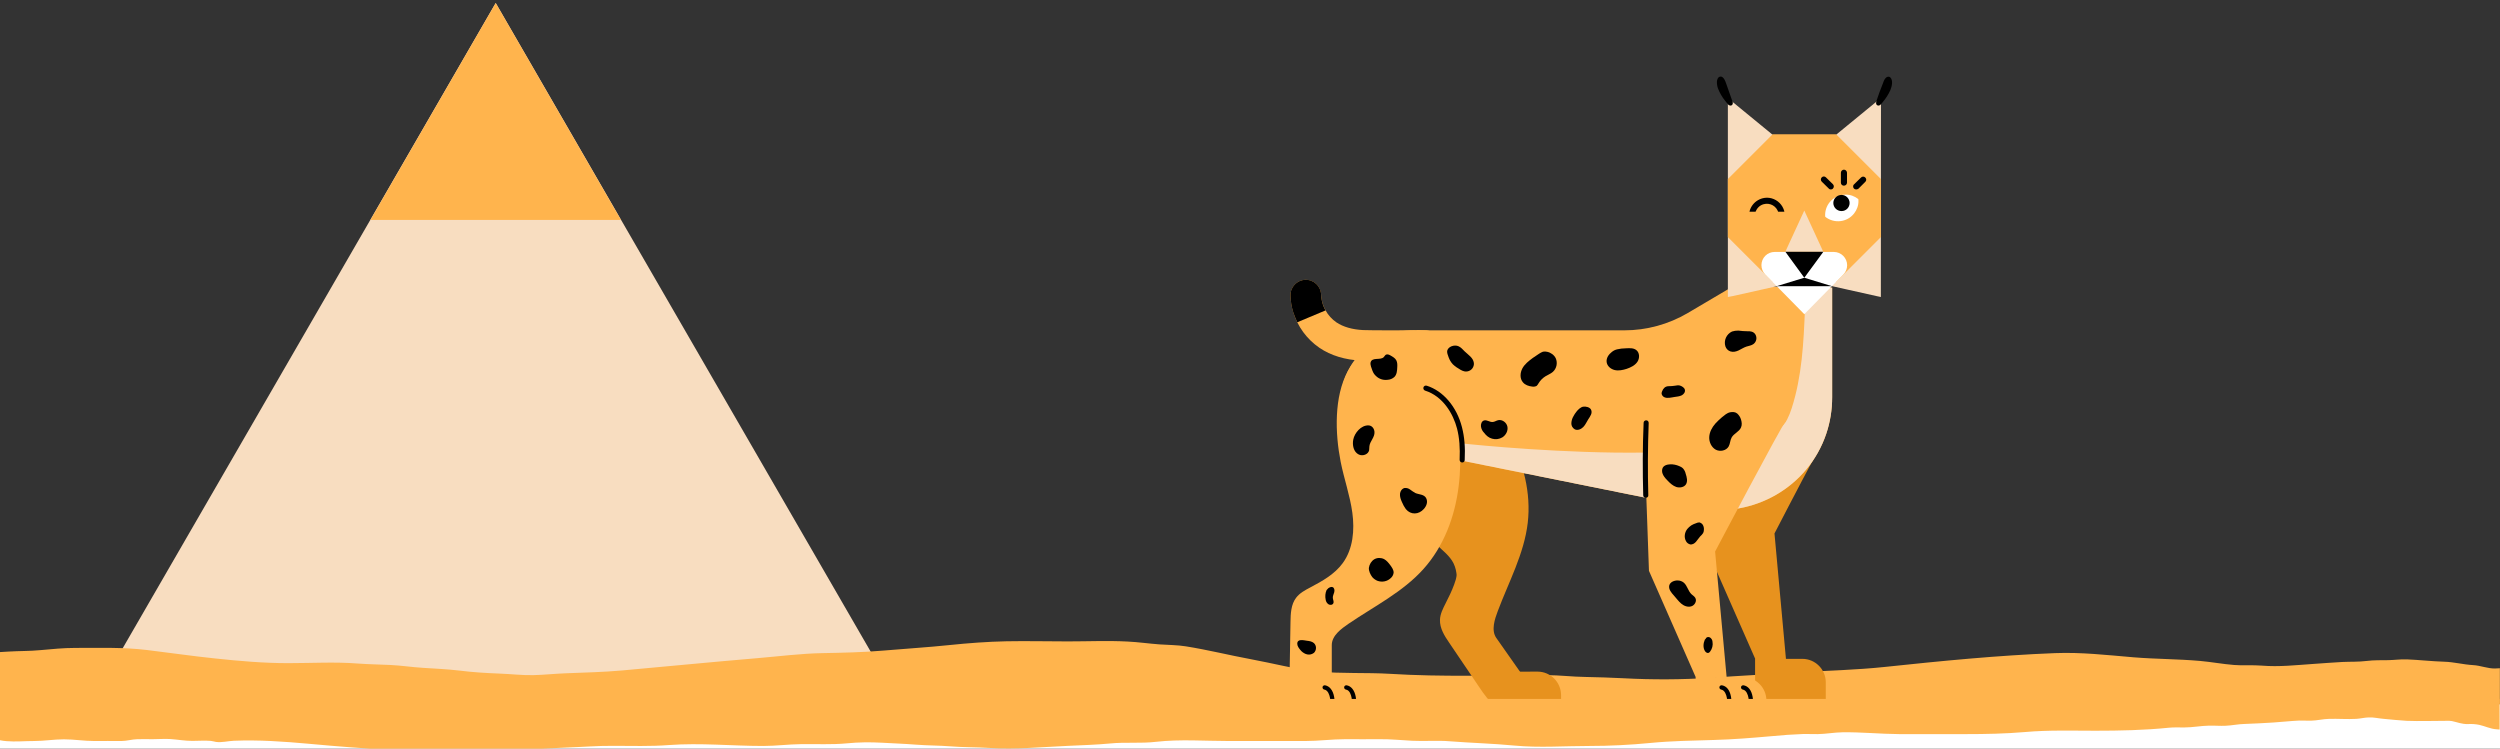 <svg xmlns="http://www.w3.org/2000/svg" xmlns:xlink="http://www.w3.org/1999/xlink" id="Layer_1" x="0px" y="0px" viewBox="0 0 1920 575" style="enable-background:new 0 0 1920 575;" xml:space="preserve"><rect x="0" y="0" width="1920" height="575" fill="#333333" stroke="none"/><style type="text/css">	.st0{fill:#FFFFFF;}	.st1{fill:#F8DDC0;}	.st2{fill:#FFB44D;}	.st3{fill:#E7921E;}</style><rect y="540.8" class="st0" width="1920" height="36.1"></rect><path id="Polygon_1" class="st1" d="M380.7,2.3l313.1,541.6H67.6L380.7,2.3z"></path><path id="Polygon_2" class="st2" d="M380.7,2.3l96.2,166.6H284.5L380.7,2.3z"></path><g id="Group_82" transform="translate(0 0)">	<path id="Path_208" class="st2" d="M1920,513.2c-1.3,0.1-2.7,0.2-3.8,0.2c-5.8,0.1-11.1-2.3-16.9-2.6c-7.4-0.4-14.7-2.4-22.1-2.6  c-9.6-0.3-19.1-1.4-28.7-1.8c-4.7-0.2-9.4,0.5-14.2,0.6c-5.6,0.1-11-0.1-16.6,0.6c-6.3,0.8-12.5,0.5-18.8,0.8  c-7.4,0.4-14.9,1-22.3,1.5c-13.3,0.9-26.3,2.4-39.5,1.3c-7.1-0.6-14.3,0.1-21.4-0.5c-8.7-0.7-17.3-2.3-26-3.1  c-17-1.5-34.2-1.4-51.2-2.8c-20.3-1.7-39.8-4-60.3-3.2c-43.6,1.7-87.2,6-130.6,10.6c-21.6,2.3-43.5,2.8-65.2,4.1  c-23,1.5-46.1,2.6-69.1,4.3c-22.1,1.4-44.3,1.5-66.4,0.3c-9.8-0.5-19.5-0.8-29.3-1c-10-0.1-19.9-1.4-30-1.4  c-39.9,0.1-80.2,1.5-120-1c-18.6-1.1-37.2,0-55.8-1.8c-17.1-1.7-34.1-6.3-51-9.4c-16.7-3.1-33.1-7.2-50-9.9  c-6.8-1.1-13.4-1-20.2-1.5c-8.2-0.6-16.4-1.8-24.7-2.2c-15.2-0.8-30.7-0.1-45.9-0.1c-15.7,0-31.4-0.4-47.1-0.1  c-14.5,0.3-29.3,1.4-43.7,2.9c-17.2,1.8-34.3,2.8-51.5,4.3c-15.2,1.3-30.8,1.6-46,1.9c-16.8,0.3-33.7,2.5-50.4,3.9  c-34.5,2.9-68.9,6.3-103.4,9.4c-14.5,1.3-29.2,1.6-43.7,2.2c-8.2,0.3-16.3,1.2-24.5,1.4c-8.8,0.2-17.5-0.9-26.3-1.2  c-10.2-0.4-20.4-1-30.6-2.3c-9.4-1.1-18.6-1.5-28-2.1c-8.3-0.5-16.6-1.8-24.9-2.2c-8.4-0.4-16.7-0.5-25-1.1  c-17.7-1.4-35.8-0.3-53.5-0.3c-19,0-37.2-1.6-56.1-3.6c-17.5-1.8-35-4.4-52.5-6.5c-18.3-2.2-36.7-1.6-55.1-1.6  c-8.9,0-17.8,0.9-26.7,1.7c-8.2,0.8-16.3,0.6-24.4,1.1c-2.2,0.1-4.5,0.3-6.7,0.4v39.8h1920V513.2z"></path></g><g id="Group_25">	<path id="Path_121" class="st3" d="M1058.2,352.6c4.6,6.6,9.8,12.7,15.6,18.2c9.7,9.3,20.8,17.2,29.9,27s16.4,22.4,16.2,35.9  c-0.2,10.5-4.9,20.3-9.7,29.7c-2,4-4.2,8.2-4.3,12.7c-0.2,6.5,3.5,12.3,7.2,17.7l22.8,33.7c3.8,5.7,7.8,11.4,13.3,15.4  c5.5,4,13.1,6,19.3,3.2c3.9-1.8,6.8-5.1,10.5-7.3c1-0.6,1.8-1.9,2.5-2.8l-32.3-46c-4.2-5.9-1.2-14.6,1.1-20.7  c8.4-22.4,20.2-43.9,23-67.7c2.7-23-3.4-46.5-14.2-67.1c-6.7-12.8-15.2-24.5-24.6-35.4L1058.2,352.6z"></path>	<path id="Path_122" class="st3" d="M1117.4,475.5c0.4-7.4,0.8-14.8,1.3-22.3c0.4-7,0.7-14.3-2.4-20.6c-2.9-5.8-8.3-9.7-12.9-14.2  c-10.5-10.5-16.7-24.4-17.7-39.1c-0.5-9,1.3-18.7,7.8-25c7.3-7,19.1-7.8,28.3-3.8c9.3,4,16.3,12,21.4,20.7  c7.5,12.8,11.6,28.4,7.4,42.6"></path>	<path id="Path_123" class="st3" d="M1199,551l-36.3,0.1c-9.9,0-18-8-18.1-17.9c0,0,0,0,0,0l-0.1-17.3l36.3-0.1  c9.9,0,18,8,18.1,17.9c0,0,0,0,0,0L1199,551z"></path>	<path id="Path_124" class="st3" d="M1401.9,310.8l-4.1-41l-23.2-10.6l-7.9,31.5l-34,14.7c-8.6,4.2-17.8,9.1-21.9,17.7  c-2.7,5.7-2.8,12.2-2.6,18.5c0.2,7.1,0.8,14.1,1.7,21.1l2.2,61.7l35.9,81.6h-0.1v17.3c0,9.9,8.1,18,18,18c0,0,0,0,0,0h36.3v-17.3  c0-9.9-8.1-18-18-18c0,0,0,0,0,0h-12.6l-8.8-96.3c0,0,18.9-36.6,31.1-59.3C1400.5,338.2,1403.2,324.5,1401.9,310.8"></path>	<path id="Path_125" class="st2" d="M1407.1,220.8v84.3c0,9.6-1.5,19.1-4.6,28.2c-13.8,40.7-55.8,64.7-98.1,57.1c0,0,0,0-0.1,0  c-0.1,0-0.2,0-0.3-0.1l-0.2,0c-22-4.4-183.1-37-189.4-38.2c-1.1-0.2-1.9-0.4-2.6-0.5l-1.5-0.3l-22.4-97.6h159.5  c17.2,0,34-4.6,48.8-13.3l34.2-20.2h54.9l5,0.2l3.8,0.1l12.6,0.4L1407.1,220.8z"></path>	<path id="Path_126" class="st2" d="M1141.9,309.7c0,31-25.1,56.1-56.2,56.1c-31,0-56.2-25.1-56.2-56.1s25.1-56.1,56.2-56.1  c0,0,0,0,0,0C1116.7,253.6,1141.9,278.7,1141.9,309.7"></path>	<path id="Path_127" class="st1" d="M1407.1,220.8v84.3c0,9.6-1.5,19.1-4.6,28.2c-13.8,40.7-55.8,64.7-98.1,57.1c0,0,0,0-0.1,0  c-0.1,0-0.2,0-0.3-0.1l-0.2,0c-22-4.4-183.1-37-189.4-38.2c-1.1-0.2-1.9-0.4-2.6-0.5c0-0.6,0-1.2,0.1-1.7c0.2-2,0.8-3.9,1.8-5.6  c0.5-0.7,0.9-1.5,1.2-2.3c0.1-0.4,0.9-2.3,1.5-2.2c7.2,1.2,234.7,25.4,256.1-17.6c1.4-2.8,2.6-5.7,3.5-8.6  c7.9-24.5,9.2-50.5,10.2-76.2c0.2-4.4,0.4-9,2-13.1c0.5-1.4,1.2-2.6,2.1-3.8l3.8,0.1l12.6,0.4L1407.1,220.8z"></path>	<path id="Path_128" class="st2" d="M1362,287c0.1,0.6,0.3,1.2,0.4,1.8c2.9,13.4,2.7,27.3-0.4,40.7c-1.6,6.7-3.8,13.1-6.8,19.3  c-3.2,6.7-7.4,12.5-11.8,18.5c-5.5,7.5-11,15.1-14.8,23.6c-1,2.1-2,4.1-2.8,6.3c-1.3,3.4-2.8,6.7-4.4,9.9c-3.1,6.5-6.5,13-7.8,20.1  c0,0.1,0,0.1,0,0.2c-0.5,3.9-0.8,7.9-0.9,11.9c-0.1,2-0.2,4-0.5,6c-0.1,1-0.3,2-0.5,3c-0.1,0.3-0.2,0.6-0.4,0.8  c-0.2,0.6-0.4,1.3-0.5,2c-0.3,1.3-0.6,2.6-0.9,4c-1.7,7.8-2.9,15.6-3.7,23.5c-0.1,1.1-0.5,2.5-0.1,3.6c0.1,0.4,0.3,0.7,0.5,1.1  c0.4,0.8,0.1,1.8-0.6,2.4c-1.1,0.9-2.6,0.6-3.9,0.3l-4.6-0.9c-0.5-0.1-1-0.2-1.4-0.4c-0.4-0.2-0.7-0.6-1-0.9  c-1.1-1.2-2.2-2.4-3.4-3.5c-0.8-0.6-1.4-1.5-1.7-2.5c-2.9-9.1-5.2-18.3-7.9-27.5c-2.6-9.1-5.2-18.2-7.8-27.3  c-6.3-22.1-10.8-44.6-11.6-67.6c-0.2-6.3-0.1-12.8,2.6-18.5c4.1-8.6,13.3-13.5,21.9-17.7"></path>	<path id="Path_129" class="st2" d="M1356.6,555.3h-36.3c-9.9,0-18-8.1-18-18c0,0,0,0,0,0V520h36.3c9.9,0,18,8.1,18,18v0  L1356.6,555.3z"></path>	<path id="Path_130" d="M1345.1,556.8L1345.1,556.8c-0.9,0-1.7-0.8-1.6-1.7c0,0,0,0,0,0c0-0.1,0.4-13.1-0.7-19.3  c-0.4-2.1-1.5-5.7-4.3-6.2c-0.9-0.1-1.5-1-1.4-1.9c0.1-0.9,1-1.5,1.9-1.4c3.6,0.6,6.1,3.7,7,8.8c1.2,6.5,0.8,19.4,0.8,20  C1346.7,556.1,1346,556.8,1345.1,556.8"></path>	<path id="Path_131" d="M1328.5,556.8L1328.5,556.8c-0.9,0-1.7-0.8-1.6-1.7c0,0,0,0,0,0c0-0.1,0.4-13.1-0.7-19.3  c-0.4-2.1-1.5-5.7-4.3-6.2c-0.9-0.1-1.5-1-1.4-1.9c0.1-0.9,1-1.5,1.9-1.4c3.6,0.6,6.1,3.7,7,8.8c1.2,6.5,0.8,19.4,0.8,20  C1330.1,556.1,1329.4,556.8,1328.5,556.8"></path>	<path id="Path_132" class="st2" d="M1303.2,522.1l-36.8-83.7L1264,371c0,0,40.5-3.3,39-2.8c-1.5,0.5,14.2,153.2,14.2,153.2"></path>	<path id="Path_133" class="st2" d="M1371.3,323.7c-3,3-54.1,99.9-54.1,99.9l9,98.1l-20.1-2.9l-4.6-137l27.4-108.6l44.8,10.6"></path>	<path id="Path_134" d="M1264,382.4c-1.1,0-1.9-0.8-2-1.9c-0.5-18.5-0.5-37.3,0.3-55.8c0-1.1,0.9-1.9,2-1.9c1.1,0,1.9,0.9,1.9,2  c0,0,0,0,0,0c-0.7,18.4-0.8,37.1-0.3,55.6C1266,381.4,1265.1,382.3,1264,382.4L1264,382.4"></path>	<path id="Path_135" class="st2" d="M1091.1,255.5c-22.3-0.6-45.4,9.9-56,29.5c-10.6,19.7-9.8,47.6-5.5,69.5c2.6,13.2,7.2,26,9,39.3  c1.8,13.3,0.6,27.8-7.4,38.7c-6.2,8.5-15.7,13.8-25,18.7c-4,2.1-8.1,4.3-10.8,7.9c-3.9,5.1-4.2,12.1-4.3,18.6  c-0.2,13.5-0.5,27.1-0.7,40.6c-0.1,6.8-0.2,13.8,2,20.3c2.2,6.5,7.3,12.4,14,13.7c4.2,0.8,8.5-0.3,12.8,0.1  c1.1,0.1,2.5-0.5,3.6-0.8v-56.2c0-7.3,7.4-12.6,12.8-16.3c19.8-13.5,41.8-24.4,57.7-42.2c15.5-17.3,24-40,26.9-63.1  c2.9-23,0.6-46.4-3.4-69.2c-2.3-13.3-5.9-27.5-16.3-36.2"></path>	<path id="Path_136" class="st2" d="M1051.7,555.3h-36.3c-9.9,0-18-8.1-18-18V520h36.3c9.9,0,18,8.1,18,18c0,0,0,0,0,0V555.3z"></path>	<path id="Path_137" d="M1040.3,556.8L1040.3,556.8c-0.9,0-1.7-0.8-1.6-1.7c0-0.1,0.4-13.1-0.7-19.3c-0.4-2.1-1.4-5.7-4.3-6.2  c-0.9-0.1-1.5-1-1.4-1.9c0.1-0.9,1-1.5,1.9-1.4c3.5,0.6,6.1,3.8,7,8.8c1.2,6.5,0.8,19.4,0.8,19.9  C1041.9,556.1,1041.2,556.8,1040.3,556.8"></path>	<path id="Path_138" d="M1023.7,556.8L1023.7,556.8c-0.9,0-1.7-0.8-1.6-1.7c0-0.1,0.4-13.1-0.7-19.3c-0.4-2.1-1.5-5.7-4.3-6.2  c-0.9-0.1-1.5-1-1.4-1.9c0.1-0.9,1-1.5,1.9-1.4l0,0c3.5,0.6,6.1,3.8,7,8.8c1.2,6.5,0.8,19.4,0.8,20  C1025.3,556.1,1024.6,556.8,1023.7,556.8"></path>	<path id="Path_139" d="M1123,355.2L1123,355.2c-1.2,0-2-1-2-2c0.4-9.4-0.2-17.1-2-24.1c-2.9-11.2-10.8-24.8-24.5-29.1  c-1-0.3-1.6-1.4-1.3-2.5c0.3-1,1.4-1.6,2.5-1.3c12.7,4,23.1,16.2,27.1,31.9c1.9,7.4,2.6,15.4,2.1,25.2  C1124.9,354.4,1124,355.2,1123,355.2"></path>	<path id="Path_140" class="st2" d="M1106.2,265.3c0.1,6.5-5.1,11.8-11.6,11.8c0,0,0,0,0,0c-0.9,0-14.1,0.1-26.8,0.1  c-9.1,0-18-0.1-22-0.2c-12.7-0.6-23.7-3.9-32.5-9.9c-9.6-6.6-16.7-16.2-20.1-27.4c-1.3-4.1-2-8.4-2.1-12.8c-0.1-6.5,5-11.8,11.5-12  c6.4-0.1,11.7,4.9,12,11.3c0.1,2.8,0.7,5.6,1.6,8.2c0.5,1.3,1.1,2.6,1.8,3.9c2,3.7,4.9,6.9,8.4,9.3c5.2,3.5,12.3,5.5,20.5,5.9  c7.1,0.3,34.2,0.2,47.5,0.1h0.1C1100.9,253.7,1106.1,258.9,1106.2,265.3"></path>	<path id="Path_141" d="M1018,238.4c-8.3,3.4-17.1,7.1-21.7,9.1c-1.2-2.5-2.2-5.1-3.1-7.7c-1.3-4.1-2-8.4-2.1-12.8  c-0.2-6.5,4.9-11.9,11.4-12.1c6.5-0.2,11.9,4.9,12.1,11.4c0.1,2.8,0.7,5.6,1.6,8.3C1016.7,235.9,1017.3,237.2,1018,238.4"></path>	<path id="Path_142" class="st1" d="M1409.9,106.7c0,0,32.1-26.2,32.3-26.5v145c-0.1,0-19.6-4.4-35-7.8"></path>	<path id="Path_143" class="st1" d="M1444.5,228.1l-3.3-0.7c-3.2-0.7-20.5-4.6-34.5-7.7l1-4.5c11.9,2.7,26.2,5.9,32.2,7.2V85.1  c-4,3.3-12.1,9.9-28.5,23.3l-2.9-3.6c10.7-8.7,30.9-25.3,32.2-26.4l3.9-3.9L1444.5,228.1z"></path>	<path id="Path_144" class="st1" d="M1361.6,106.7c0,0-32.1-26.2-32.3-26.5v145c0.1,0,19.8-4.4,35.2-7.9"></path>	<path id="Path_145" class="st1" d="M1327,228.1v-2.9V74.6l3.9,3.9c1.3,1.1,21.5,17.6,32.2,26.4l-2.9,3.6  c-16.4-13.4-24.5-20-28.5-23.3v137.2c6-1.3,20.5-4.6,32.4-7.2l1,4.5c-13.1,2.9-29.3,6.6-33.9,7.6L1327,228.1z"></path>	<path id="Path_146" class="st2" d="M1409.1,105.5h-46.7l-33,33v42.6l33,33h46.7l33-33v-42.6L1409.1,105.5z"></path>	<path id="Path_147" class="st2" d="M1410.1,216.5h-48.7l-34.4-34.4v-44.6l34.4-34.4h48.7l34.4,34.4v44.6L1410.1,216.5z   M1363.3,211.9h44.8l31.7-31.7v-40.7l-31.7-31.7h-44.8l-31.7,31.7v40.7L1363.3,211.9z"></path>	<path id="Path_148" class="st0" d="M1414.3,209.4l-28.5,29l-28.5-29c-3.2-3.2-3.1-8.4,0.1-11.5c1.5-1.5,3.6-2.3,5.7-2.3h45.5  c4.5,0,8.1,3.6,8.1,8.1C1416.6,205.8,1415.8,207.8,1414.3,209.4"></path>	<path id="Path_149" class="st0" d="M1385.7,241.3l-30-30.5c-3.9-4-3.9-10.4,0.1-14.4c1.9-1.9,4.5-2.9,7.1-2.9h45.5  c5.6,0,10.2,4.6,10.2,10.2c0,2.7-1,5.2-2.9,7.1L1385.7,241.3z M1363,197.6c-3.4,0-6.1,2.7-6.1,6.1c0,1.6,0.6,3.1,1.8,4.3l27.1,27.6  l27.1-27.6c2.4-2.4,2.3-6.3-0.1-8.6c-1.1-1.1-2.7-1.8-4.3-1.8L1363,197.6z"></path>	<path id="Path_150" class="st1" d="M1373.9,191.7l11.9-25.8l11.9,25.8H1373.9z"></path>	<path id="Path_151" class="st1" d="M1400.3,193.4h-29.2l14.6-31.7L1400.3,193.4z M1376.6,189.9h18.3l-9.2-19.9L1376.6,189.9z"></path>	<path id="Path_152" d="M1398,194.6l-12.2,16.7l-12.2-16.7H1398z"></path>	<path id="Path_153" d="M1385.7,213.3l-14.5-19.9h29.1L1385.7,213.3z M1375.8,195.7l10,13.6l10-13.6L1375.8,195.7z"></path>	<path id="Path_154" d="M1407,219.8c-6.9-2.1-14.2-4.3-21.3-6.5c-7,2.1-14.3,4.4-21.3,6.5H1407z"></path>	<path id="Path_155" class="st0" d="M1401.7,165.2c0,0.4,0,0.8,0.1,1.3c6.8,5.4,16.7,4.3,22.1-2.5c2.2-2.8,3.5-6.3,3.4-9.8  c0-0.4,0-0.8-0.1-1.3c-2.8-2.2-6.2-3.5-9.8-3.4C1408.7,149.5,1401.7,156.5,1401.7,165.2"></path>	<path id="Path_156" d="M1408,155.9c0,3.4,2.8,6.2,6.3,6.2s6.2-2.8,6.2-6.2c0-3.4-2.8-6.2-6.2-6.2  C1410.8,149.7,1408,152.5,1408,155.9"></path>	<path id="Path_157" d="M1416.1,142.6c-1.3,0-2.3-1-2.3-2.3c0,0,0,0,0,0v-7.6c0-1.3,1-2.3,2.3-2.4c1.3,0,2.3,1,2.4,2.3  c0,0,0,0.1,0,0.1v7.6C1418.5,141.6,1417.4,142.6,1416.1,142.6C1416.2,142.6,1416.2,142.6,1416.1,142.6"></path>	<path id="Path_158" d="M1406.1,145.5c-0.6,0-1.2-0.2-1.6-0.7l-5.4-5.3c-0.9-0.9-0.9-2.4,0-3.3c0.9-0.9,2.3-0.9,3.2,0l5.4,5.3  c0.9,0.9,0.9,2.4,0,3.3C1407.3,145.3,1406.7,145.5,1406.1,145.5"></path>	<path id="Path_159" d="M1425.5,145.5c-1.3,0-2.3-1-2.3-2.3c0-0.6,0.2-1.2,0.7-1.6l5.4-5.3c0.9-0.9,2.4-0.9,3.3,0.1  c0.9,0.9,0.9,2.3,0,3.2l-5.4,5.4C1426.7,145.3,1426.1,145.5,1425.5,145.5"></path>	<path id="Path_160" d="M1368,165c-1.1,0-2-0.7-2.2-1.7c-1.3-4.9-6.3-7.8-11.2-6.5c-3.2,0.8-5.6,3.3-6.5,6.5c-0.3,1.2-1.6,2-2.8,1.6  c-1.2-0.3-2-1.6-1.6-2.8c2-7.3,9.5-11.7,16.8-9.8c4.8,1.3,8.5,5,9.8,9.8c0.3,1.2-0.4,2.5-1.7,2.8C1368.4,164.9,1368.2,165,1368,165  "></path>	<rect id="Rectangle_17" x="1342.3" y="162.6" class="st2" width="29.4" height="7"></rect>	<path id="Path_161" d="M1329.3,77.6c0.1,0.2,0.2,0.5,0.2,0.7c0.2,0.5,0.4,1.4-0.3,1.6c-0.6,0.2-1.3-0.5-1.6-0.9  c-2.1-2.3-3.9-4.8-5.4-7.5c-1.4-2.6-2.8-5.8-2.6-8.8c0-0.7,0.2-1.4,0.6-2c0.8-1.5,2.1-0.7,2.8,0.4c0.7,1.2,1.3,2.6,1.8,3.9  c0.8,1.9,1.5,4,2.2,6c0.6,1.6,1.1,3.2,1.7,4.8C1328.9,76.4,1329.1,77,1329.3,77.6"></path>	<path id="Path_162" d="M1328.2,77.9c0.1,0.4,0.2,0.7,0.3,1.1c0,0.3,0.1,0.2,0.4-0.1c-0.1-0.1-0.3-0.2-0.4-0.3  c-0.6-0.6-1.1-1.3-1.6-1.9c-1.1-1.3-2.1-2.8-3-4.2c-1.7-2.8-3.6-6.3-3.3-9.7c0-0.3,0.2-1.7,0.6-1.7s0.9,0.9,1.1,1.2  c0.8,1.6,1.6,3.4,2.1,5.1C1325.8,70.8,1327,74.3,1328.2,77.9c0.4,1.3,2.6,0.8,2.1-0.6c-1.3-3.8-2.6-7.6-4-11.4  c-0.8-2.1-2.2-7.9-5.5-7c-1.5,0.4-2.1,2.3-2.2,3.7c-0.1,1.8,0.2,3.6,0.8,5.3c1.3,3.4,3.2,6.7,5.5,9.5c0.7,0.8,1.3,1.7,2,2.5  c0.5,0.7,1.2,1.1,2.1,1.2c0.8,0,1.5-0.5,1.7-1.3c0.2-0.8,0-1.7-0.3-2.5C1329.9,76,1327.8,76.5,1328.2,77.9"></path>	<path id="Path_163" d="M1442.2,77.6c-0.1,0.2-0.2,0.5-0.2,0.7c-0.2,0.5-0.4,1.4,0.3,1.6c0.6,0.2,1.3-0.5,1.6-0.9  c2.1-2.3,3.9-4.8,5.4-7.5c1.4-2.6,2.8-5.8,2.6-8.8c0-0.7-0.2-1.4-0.6-2c-0.8-1.5-2.1-0.7-2.8,0.4c-0.7,1.2-1.3,2.6-1.8,3.9  c-0.8,1.9-1.5,4-2.2,6c-0.6,1.6-1.1,3.2-1.7,4.8C1442.6,76.4,1442.4,77,1442.2,77.6"></path>	<path id="Path_164" d="M1441.2,77.3c-0.4,1.3-0.8,3.1,0.9,3.7c1.6,0.5,2.8-1.3,3.7-2.4c2.4-2.8,4.5-6,6-9.4  c0.7-1.7,1.2-3.5,1.3-5.3c0.1-1.5-0.2-3.4-1.4-4.5c-1.1-0.9-2.6-0.5-3.5,0.5c-1.2,1.2-1.7,3-2.3,4.6  C1444.2,68.7,1442.6,73,1441.2,77.3c-0.4,1.3,1.7,1.9,2.1,0.6c1.2-3.5,2.4-7.1,3.7-10.5c0.6-1.8,1.3-3.5,2.1-5.1  c0.2-0.3,0.6-1.2,1.1-1.2s0.6,1.4,0.6,1.7c0.3,3.4-1.6,6.9-3.3,9.7c-0.9,1.5-1.9,2.9-3,4.2c-0.5,0.7-1.1,1.3-1.6,1.9  c-0.1,0.1-0.2,0.2-0.4,0.3c0.3,0.3,0.5,0.4,0.4,0.1c0.2-0.3,0.3-0.7,0.3-1.1C1443.7,76.5,1441.6,76,1441.2,77.3"></path>	<path id="Path_165" d="M1330.2,254.6c-4.3,2-6.5,6.9-5.1,11.4c0.6,1.8,2,3.3,3.9,3.9c2.1,0.7,4.4,0.1,6.3-0.8s3.8-2.2,5.9-2.9  c1.8-0.6,3.9-0.8,5.5-2c2.3-1.8,2.9-4.9,1.4-7.4c-1.4-2.2-3.8-2.5-6.1-2.4c-2.3,0-4.6-0.2-7-0.5  C1333.3,253.9,1331.7,254.1,1330.2,254.6"></path>	<path id="Path_166" d="M1208.4,319.7c-1,1.6-1.5,3.5-1.6,5.3c-0.1,1.9,0.9,3.7,2.6,4.7c2.1,1.1,4.8,0,6.5-1.7c1.7-1.7,2.6-4,3.9-6  c0.8-1.1,1.5-2.3,2.1-3.6c0.6-1.3,0.6-2.8-0.1-4c-1.1-1.8-3.9-2.3-5.8-2.1c-2.1,0.3-4.2,2.4-5.4,4  C1209.8,317.3,1209,318.5,1208.4,319.7"></path>	<path id="Path_167" d="M1121.7,284c0.9,0.5,1.9,1,2.9,1.2c3.2,0.7,6.5-1.3,7.2-4.5c0.2-0.7,0.2-1.4,0.1-2.1c-0.5-3.8-4.3-6.1-7-8.7  c-1.5-1.5-2.9-3.2-4.8-4c-3-1.4-8.4,0.2-8.7,4c-0.1,1.5,0.7,3,1.1,4.4c0.7,2,1.8,3.9,3.3,5.5C1117.5,281.4,1119.5,282.8,1121.7,284  "></path>	<path id="Path_168" d="M1043.6,349.1c3,1.4,7.2-0.1,7.9-3.3c0.1-1,0.2-2,0.2-3.1c0.4-3.9,4.2-6.8,3.9-11c-0.2-2.6-1.9-4.9-4.6-5  c-5.7-0.2-10.7,5.8-11.7,10.9C1038.5,341.7,1039.4,347.1,1043.6,349.1"></path>	<path id="Path_169" d="M1075.2,379.2c0.2-2,1.5-3.9,3.4-4.4c1.5-0.2,3.1,0.2,4.4,1.2c1.2,0.9,2.5,1.8,3.9,2.6  c2.8,1.3,6.8,0.9,8.4,4c1.5,2.9,0.2,6.1-1.8,8.3c-3.9,4.4-10,4.7-13.8,0.1c-1.2-1.6-2.2-3.5-3-5.4  C1075.8,383.6,1075,381.5,1075.2,379.2"></path>	<path id="Path_170" d="M1018.8,453.2c-1,2.3-1.2,4.9-0.7,7.3c0.2,1.5,1,2.8,2.2,3.6c1.2,0.8,3.2,0.5,3.7-0.8  c0.6-1.3-0.3-2.7-0.4-4.1c-0.1-1.5,0.7-2.9,1.1-4.4s0.1-3.4-1.3-3.9c-1.1-0.4-2.3,0.2-3.3,0.9"></path>	<path id="Path_171" d="M1057.7,446c3.7,1.4,7.8,0.6,10.6-2.2c1.1-1,1.8-2.4,2-3.9c0.1-2.2-1.3-4.1-2.6-5.9  c-1.3-1.7-2.7-3.5-4.7-4.6c-2.4-1.2-5.2-1.2-7.5,0.1c-2.3,1.4-3.8,3.9-4.2,6.6c-0.2,2.3,1.2,5.3,2.6,7.1  C1054.9,444.4,1056.2,445.3,1057.7,446"></path>	<path id="Path_172" d="M1009.1,493.9c2.1,2,2.1,5.3,0.1,7.4c0,0.1-0.1,0.1-0.1,0.1c-1.8,1.4-4.1,1.7-6.2,0.9  c-1.7-0.7-3.1-1.7-4.2-3.1c-1.1-1.3-2.4-3-2.4-4.8c0-4.1,5.1-2.6,7.5-2.3C1005.6,492.3,1007.6,492.6,1009.1,493.9"></path>	<path id="Path_173" d="M1237.9,270.3c-2.4,1.8-4.4,4.7-4,7.8c0.4,3.1,3.2,5.4,6.2,6.1c3,0.7,6.2,0,9.1-0.9c3.2-1.1,6.4-2.6,8.3-5.4  c1.9-2.8,1.8-7.1-0.9-9.1c-2.2-1.7-5.3-1.4-7.9-1.3c-2.3,0-4.6,0.3-6.8,0.8C1240.6,268.6,1239.1,269.3,1237.9,270.3"></path>	<path id="Path_174" d="M1317.3,325.4c-2.5,2.9-4.4,6.4-4.6,10.2c-0.2,3.8,1.6,7.8,4.9,9.7c3.3,1.8,8.1,0.9,10-2.4  c1.2-2.1,1.1-4.8,2.3-6.9c1.7-3.1,5.8-4.4,7.2-7.7c0.9-2,0.6-4.3-0.1-6.4c-0.5-1.6-1.5-3.1-2.8-4.3c-1.6-1.3-3.4-1.3-5.3-1  c-2.7,0.5-4.4,2.3-6.5,3.9C1320.7,322,1318.9,323.6,1317.3,325.4"></path>	<path id="Path_175" d="M1289.5,357.9c1.1,0.4,2.2,1,3.1,1.9c1,1.2,1.7,2.5,2,4c0.9,2.7,1.7,5.8,0.2,8.2c-1.5,2.3-4.8,2.8-7.4,2  c-2.6-0.9-4.7-2.8-6.6-4.8c-2.3-2.3-5-5.4-4.2-8.9c0.6-2.8,3.6-3.6,6.1-3.7C1285,356.5,1287.4,357,1289.5,357.9"></path>	<path id="Path_176" d="M1293.3,447.6c2.6,2.4,3.2,6.4,5.8,8.8c1,0.9,2.2,1.6,2.9,2.8c1.4,2.4-0.5,5.8-3.2,6.5  c-2.7,0.8-5.6-0.4-7.7-2.2s-3.7-4.1-5.6-6.2c-1.8-2-4.2-4.7-3.5-7.7c0.7-2.7,4-3.9,6.5-3.8C1290.2,445.8,1291.9,446.4,1293.3,447.6  "></path>	<path id="Path_177" d="M1309.3,491.3c-1.2,2.8-1.5,6.1,0.1,8.7c0.6,0.9,1.7,1.8,2.8,1.4c0.4-0.2,0.8-0.5,1.1-0.9  c1.7-2.2,2.4-5,1.9-7.7c-0.1-1.3-0.8-2.5-1.9-3.2c-1.1-0.7-2.8-0.4-3.2,0.8"></path>	<path id="Path_178" d="M1295.8,406.3c-2,2.6-2.6,6.3-1,9.2c0.6,1.3,1.8,2.2,3.2,2.6c1.7,0.3,3.4-0.7,4.5-2c1.2-1.3,2-2.8,3.2-4.1  c0.9-0.8,1.7-1.7,2.3-2.6c0.4-0.8,0.6-1.7,0.6-2.6c0.1-1.3-0.2-2.7-0.9-3.8c-0.6-0.9-1.5-1.5-2.6-1.8c-0.9,0-1.8,0.3-2.7,0.7  c-1.2,0.4-2.4,0.9-3.5,1.6C1297.8,404.2,1296.7,405.2,1295.8,406.3"></path>	<path id="Path_179" d="M1276.5,300.5c-0.3,0.6-0.4,1.2-0.4,1.8c0.2,1.2,1,2.3,2.2,2.8c2.3,1,5,0.2,7.6-0.2c1.9-0.3,3.9-0.4,5.7-1.3  c1.5-0.8,2.8-2.5,2.4-4.2c-0.3-1.7-2.3-2.8-3.8-3.3c-1.2-0.3-2.4-0.2-3.6,0.1c-1.7,0.3-3.5,0.4-5.3,0.4  C1278.8,296.7,1277.3,298.4,1276.5,300.5"></path>	<path id="Path_180" d="M1177.2,274.9c-3.1,2.3-6.2,4.7-8,8c-1.8,3.4-2.1,7.8,0.4,10.7c1.7,2.1,4.5,3,7.2,3.3c1.1,0.2,2.3,0,3.3-0.5  c0.6-0.6,1.1-1.2,1.5-2c1.3-2.2,3.2-4.1,5.3-5.4c1.9-1.2,4-1.9,5.7-3.4c2.9-2.6,3.8-6.9,2.2-10.5c-1.3-2.5-3.7-4.3-6.5-4.9  c-1.1-0.3-2.2-0.3-3.3-0.1c-1,0.4-2,0.9-2.9,1.5C1180.4,272.8,1178.8,273.8,1177.2,274.9"></path>	<path id="Path_181" d="M1137.4,327.7c-0.3-1.9,0.5-4.3,2.4-4.8c2.1-0.6,4.2,1.3,6.4,1.2c1.6,0,2.9-1.1,4.4-1.4  c3.1-0.7,6.5,1.8,7.1,5c0.6,3.2-1.2,6.5-3.9,8.2c-2.4,1.4-5.2,1.8-7.9,1c-2.6-0.7-4.5-2.4-6.1-4.5  C1138.5,331.1,1137.7,329.5,1137.4,327.7"></path>	<path id="Path_182" d="M1065.6,291.7c2-0.1,3.9-0.9,5.3-2.2c1.9-1.9,2.1-4.9,2.2-7.6c0.1-1.7,0.1-3.5-0.7-5.1  c-0.9-1.8-2.8-2.8-4.5-3.8c-1.1-0.6-2.4-1.2-3.5-0.6c-0.7,0.4-1.1,1.3-1.7,1.9c-2.6,2.6-9-0.3-10.1,4.1c-0.4,1.9,0.8,4.4,1.4,6.2  c0.6,1.7,1.6,3.2,2.9,4.3C1059.2,291.1,1062.4,292.1,1065.6,291.7"></path></g><g id="Group_80" transform="translate(0 0)">	<path id="Path_207" class="st2" d="M0,568.5c1.6,0.3,3.2,0.6,4.9,0.7c7,0.6,14.3-0.1,21.3-0.1c7.8,0,15.1-1.3,22.9-1.3  c7.9,0,15.4,1.3,23.3,1.3c6.9,0,13.8-0.1,20.8,0c4.2,0,8.1-1.3,12.3-1.4c3.9-0.1,7.9,0,11.9,0c4.5,0,9.2-0.4,13.6-0.1  c5.7,0.4,10.9,1.4,16.7,1.4c4.7,0,9.6-0.4,14.2,0c1.4,0.1,2.6,0.6,4,0.8c4.5,0.6,9.2-0.7,13.7-0.9c19.1-0.8,38.4,0.6,57.4,2.3  c43.5,4,86.8,7.1,130.4,4.5c11-0.7,22.1-0.3,33.2-0.3c11.6,0,23.1-0.9,34.7-1.3c11.9-0.4,23.7-1.4,35.6-1.3  c14.3,0,28.6,0.5,42.8-0.6c24.3-1.8,48.3,0.7,72.5,0.7c9.7,0,19.3-1.3,29-1.4c11.7-0.2,23.4,0.5,35-0.6c9-0.9,18-1,27-0.5  c8.7,0.5,17.6,0.8,26.3,1.5c8.9,0.7,17.8,0.6,26.6,1.3c9.8,0.8,19.6,0.6,29.4,1.2c20.3,1.3,40.8-0.7,61.1-1.6  c10.6-0.5,21.3-0.8,31.8-1.8c11.8-1.2,23.7,0.1,35.5-1.3c18.5-2.1,37.5-0.6,56.1-0.6c19.4,0,38.8-0.1,58.3,0  c10.4,0,20.6-1.4,30.9-1.4c8.9,0,17.8,0.1,26.6,0c8.4-0.1,16.4,0.8,24.7,1.2c9.6,0.5,19.3-0.4,28.9,0.4c16.5,1.3,33.2,1.7,49.7,3.3  c18.9,1.8,38.6,0.3,57.6,0.3c15.5,0,31.2-0.8,46.7-2.3c16.3-1.6,32.6-1.8,48.9-2.3c14.7-0.4,29.4-1.6,44.1-2.9  c8.2-0.8,16.6-1.4,24.8-1.7c3.6-0.1,7.2,0.2,10.8,0.1c6.4-0.1,12.6-1.3,19-1.4c14.6-0.2,29,1.3,43.6,1.4h51.3  c15.2,0,30.2-0.3,45.4-1.6c18-1.6,36.1-1,54.1-1c18.7,0,37.6-0.4,56.2-2.3c4-0.4,7.9-0.2,11.8-0.2c6.5,0,12.8-1.3,19.2-1.4  c4.2-0.1,8.3,0.3,12.5,0.1c5-0.2,9.8-1.3,14.8-1.4c7.4-0.2,14.6-0.7,21.9-1.1c6.6-0.4,13.3-1.2,19.9-1.5c3-0.1,6.1,0.2,9.1,0.1  c4.7-0.1,9.2-1.3,13.9-1.4c7-0.2,14,0.4,20.9,0c3.2-0.2,6.3-1,9.5-1.1c4-0.2,7.7,0.8,11.7,1.1c5.8,0.5,11.8,1.2,17.5,1.5  c10.2,0.4,20.4,0,30.6,0c1.4-0.1,2.8,0,4.2,0.2c4.2,0.9,7.7,2.4,12.1,2.3c3-0.2,5.9,0,8.9,0.6c4.4,1,8.6,3.1,13.1,3.4  c0.9,0,1.7,0.1,2.5,0.2v-23.5H0V568.5z"></path></g></svg>
